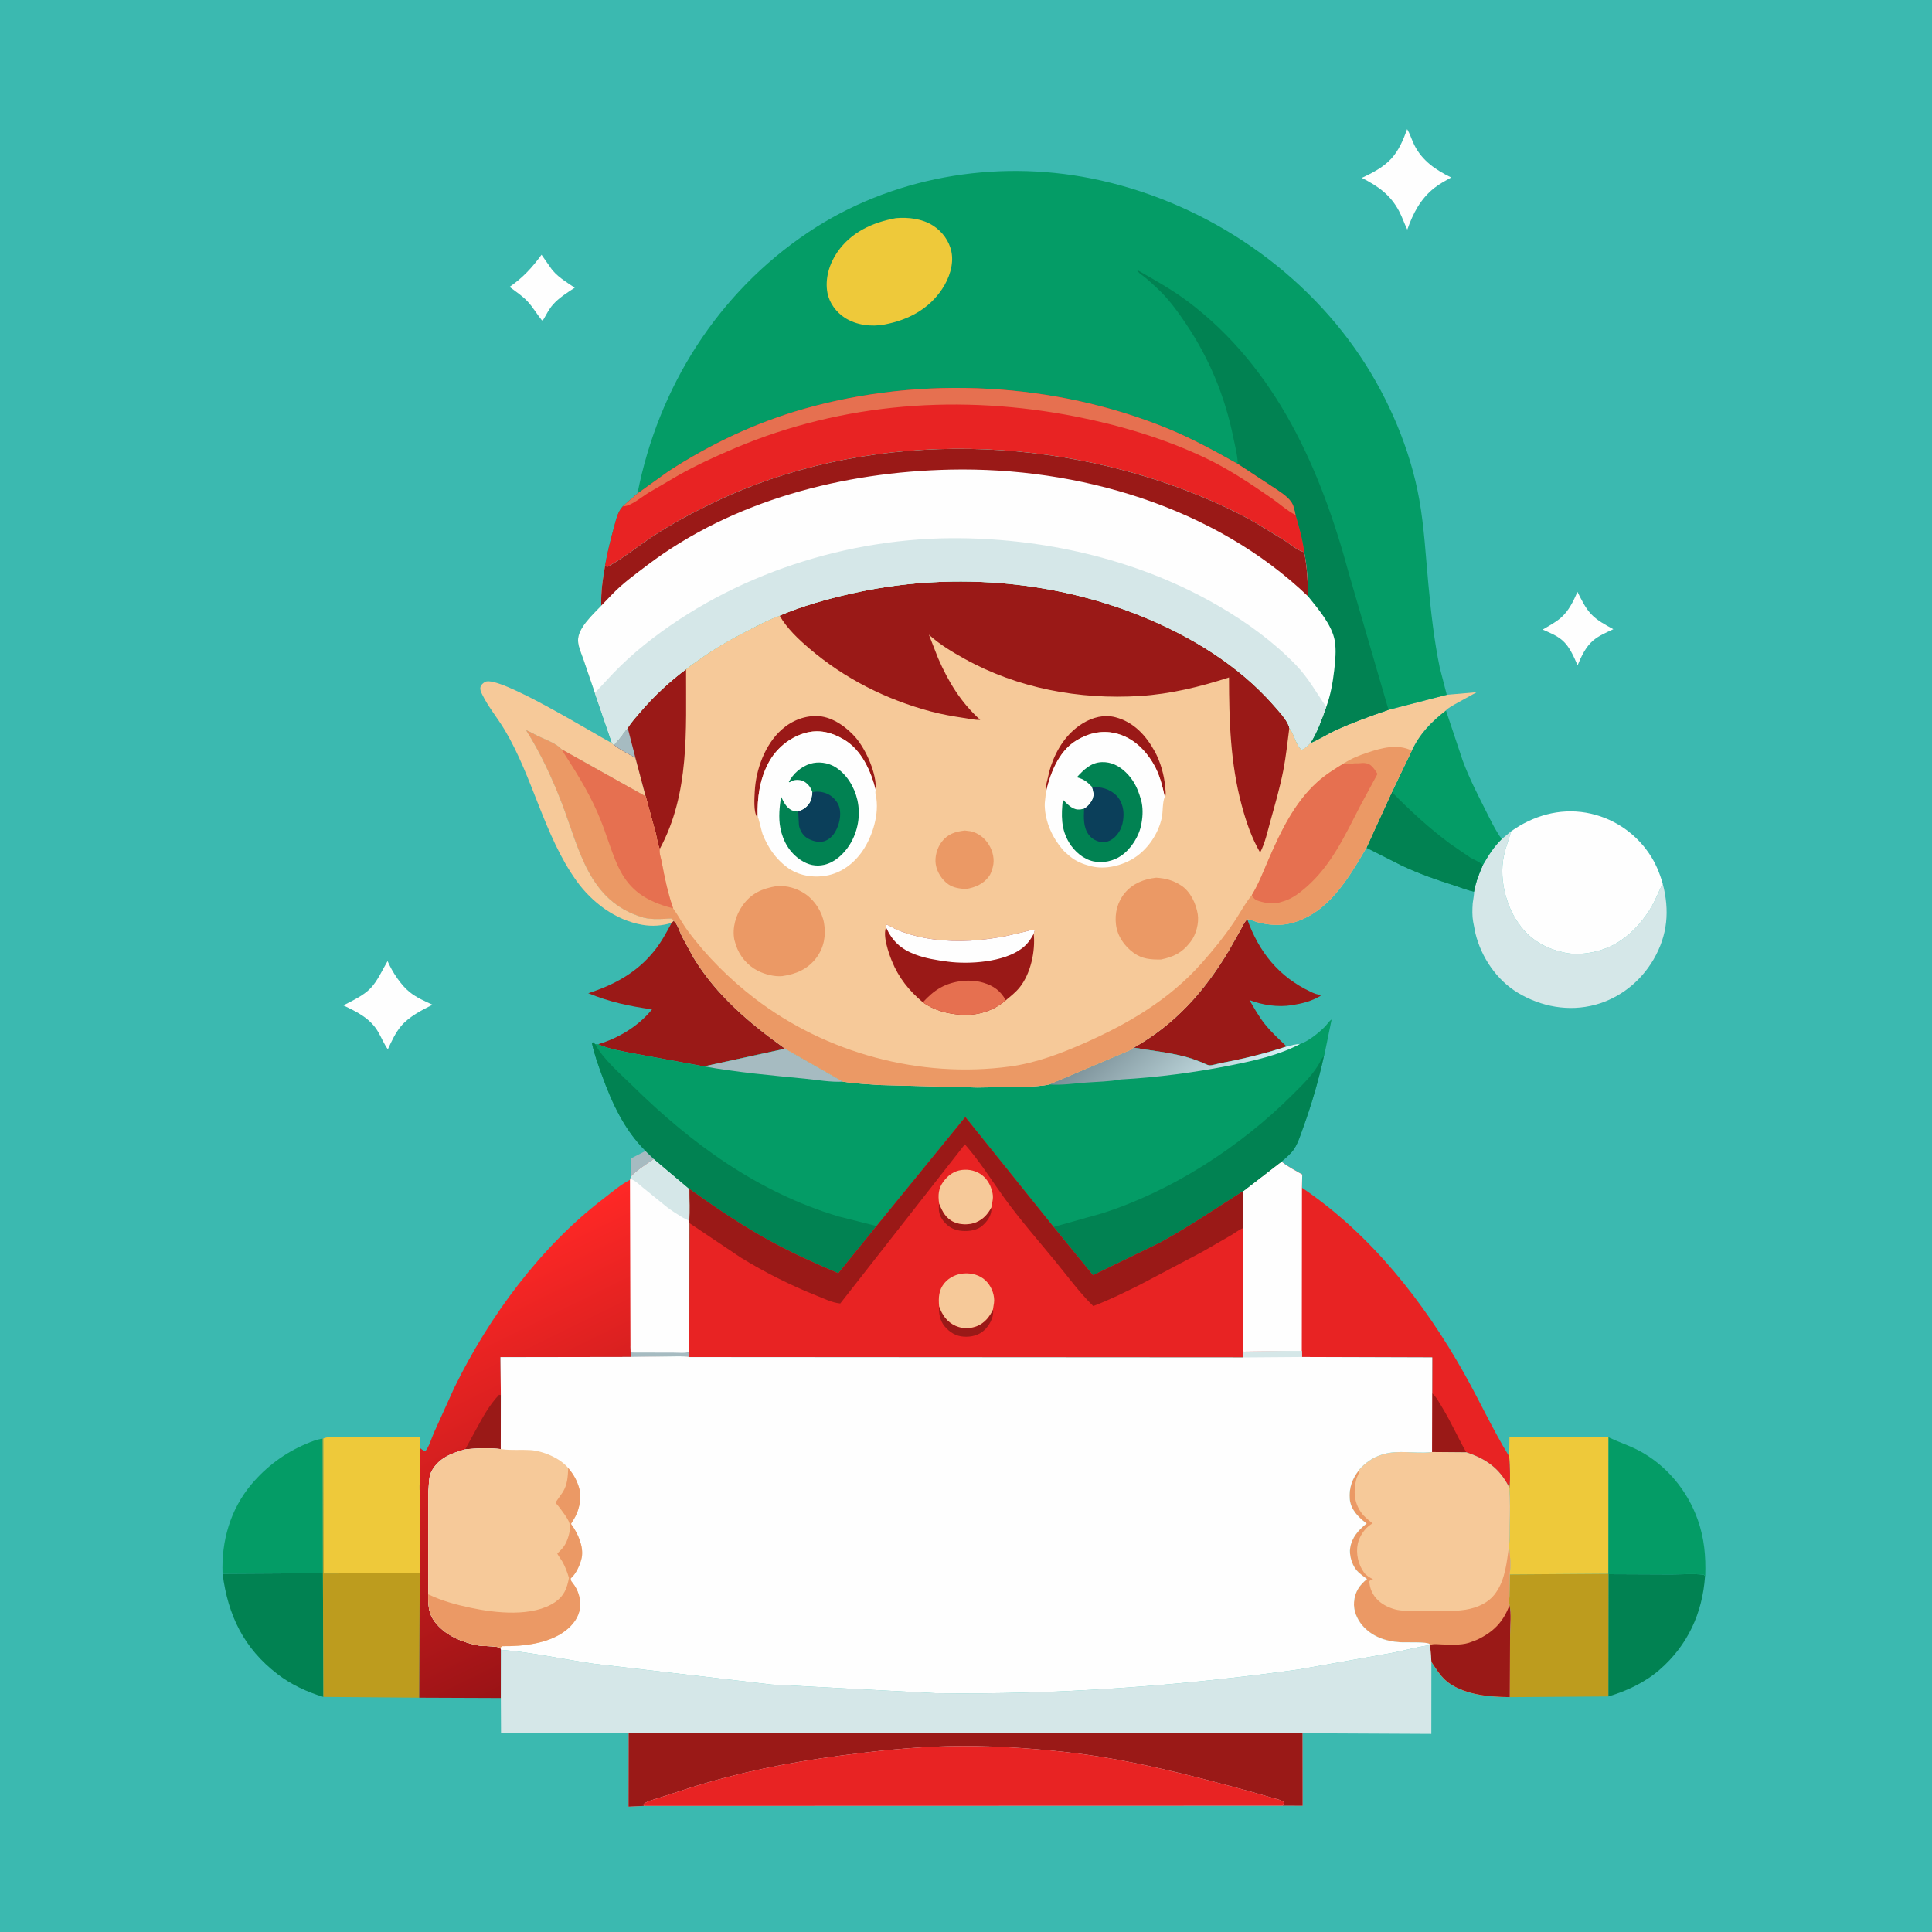 <svg version="1.1" xmlns="http://www.w3.org/2000/svg" style="display: block;" viewBox="0 0 2048 2048" width="1024" height="1024">
<defs>
	<linearGradient id="Gradient1" gradientUnits="userSpaceOnUse" x1="659.111" y1="1734.94" x2="468.675" y2="1348.15">
		<stop class="stop0" offset="0" stop-opacity="1" stop-color="rgb(154,19,22)"/>
		<stop class="stop1" offset="1" stop-opacity="1" stop-color="rgb(255,40,38)"/>
	</linearGradient>
	<linearGradient id="Gradient2" gradientUnits="userSpaceOnUse" x1="1196.97" y1="1074.13" x2="1291.53" y2="1181.44">
		<stop class="stop0" offset="0" stop-opacity="1" stop-color="rgb(121,142,150)"/>
		<stop class="stop1" offset="1" stop-opacity="1" stop-color="rgb(217,243,247)"/>
	</linearGradient>
</defs>
<path transform="translate(0,0)" fill="rgb(59,185,176)" d="M -0 -0 L 2048 0 L 2048 2048 L -0 2048 L -0 -0 z"/>
<path transform="translate(0,0)" fill="rgb(166,187,193)" d="M 668.969 1247.2 L 668.849 1227.99 L 684.338 1220.06 L 693.314 1228.75 C 684.688 1234.63 676.433 1239.77 668.969 1247.2 z"/>
<path transform="translate(0,0)" fill="rgb(254,254,254)" d="M 574.03 270.047 L 583.486 283.5 C 589.433 292.59 600.343 298.915 609.225 304.998 C 601.213 310.292 592.516 315.645 586.117 322.91 C 582.138 327.429 579.17 333.303 576.166 338.5 L 574.541 339.726 C 569.314 333.259 565.035 325.838 559.428 319.736 C 553.984 313.811 546.604 308.951 540.169 304.122 C 554.233 294.376 563.942 283.857 574.03 270.047 z"/>
<path transform="translate(0,0)" fill="rgb(254,254,254)" d="M 1672.18 627.423 C 1676.2 635.244 1680.23 643.974 1686.22 650.5 C 1692.82 657.69 1701.76 662.346 1710.2 666.967 C 1702.85 670.481 1695.22 673.549 1688.92 678.859 C 1680.83 685.679 1676.31 695.75 1672.28 705.286 C 1668.39 696.197 1663.74 685.317 1656.17 678.793 C 1650.05 673.519 1642.6 670.627 1635.31 667.383 C 1641.75 663.561 1648.97 659.755 1654.63 654.817 C 1663 647.52 1667.79 637.379 1672.18 627.423 z"/>
<path transform="translate(0,0)" fill="rgb(254,254,254)" d="M 410.836 1018.79 C 415.714 1030.04 424.788 1044.15 434.476 1051.84 C 441.73 1057.6 450.138 1061.21 458.477 1065.07 C 446.985 1070.82 433.629 1077.65 425.174 1087.64 C 419.112 1094.81 415.085 1103.85 411.119 1112.28 C 407.153 1106.85 404.431 1100.05 401.064 1094.18 C 392.632 1079.47 378.659 1072.77 363.981 1065.75 C 373.647 1060.67 385.247 1055.48 392.878 1047.5 C 400.182 1039.86 405.423 1027.97 410.836 1018.79 z"/>
<path transform="translate(0,0)" fill="rgb(254,254,254)" d="M 1491.62 136.906 C 1494.68 141.978 1496.53 148.275 1499.2 153.648 C 1507.49 170.348 1521.93 180.2 1538.31 188.124 C 1532.14 191.595 1525.82 194.964 1520.26 199.381 C 1505.63 211.02 1497.92 226.11 1491.79 243.379 C 1488.62 236.983 1486.42 230.126 1483.06 223.795 C 1473.82 206.376 1460.93 197.431 1443.62 188.579 C 1454.97 183.146 1466.16 177.572 1474.83 168.188 C 1482.76 159.603 1487.77 147.789 1491.62 136.906 z"/>
<path transform="translate(0,0)" fill="rgb(1,130,82)" d="M 1705.02 1668.71 L 1771.41 1669 C 1782.64 1668.99 1794.85 1667.98 1805.98 1669.24 L 1807.41 1670.79 C 1804.74 1709.94 1788.97 1744.24 1759.02 1770.17 C 1743.61 1783.51 1724.32 1792.56 1704.91 1798.32 L 1705.02 1668.71 z"/>
<path transform="translate(0,0)" fill="rgb(1,130,82)" d="M 235.946 1668.28 L 342.304 1667.66 L 342.822 1798.8 C 325.638 1793.71 308.288 1785.56 294.063 1774.58 C 258.172 1746.87 241.726 1712.38 235.946 1668.28 z"/>
<path transform="translate(0,0)" fill="rgb(246,201,153)" d="M 711.901 978.358 C 701.507 981.401 691.595 982.213 680.861 980.355 C 652.459 975.438 627.406 956.61 610.9 933.478 C 576.624 885.443 565.155 824.457 535.015 773.799 C 527.453 761.088 517.486 749.34 511.086 736.05 C 509.847 733.477 508.671 731.148 509.33 728.235 C 509.854 725.919 512.352 723.741 514.449 722.751 C 529.278 715.746 628.944 777.462 648.831 787.83 L 650.72 789.519 C 657.475 794.953 665.898 799.105 673.55 803.189 L 684.45 844.232 L 595.068 794.216 C 590.344 788.281 577.088 783.555 570.136 780.234 C 566.084 778.299 562.022 775.649 557.817 774.149 C 573.091 798.494 585.335 824.789 595.634 851.582 C 614.464 900.575 623.826 955.474 681.572 972.482 C 688.848 974.625 696.968 974.204 704.478 974.014 C 705.754 973.981 711.06 973.316 712 973.765 C 712.514 974.011 713.868 975.619 714.273 976.121 L 711.901 978.358 z"/>
<path transform="translate(0,0)" fill="rgb(4,156,102)" d="M 1704.93 1523.53 C 1715.12 1528.44 1725.92 1531.85 1736 1537.01 C 1765.86 1552.31 1788.66 1579.69 1799.75 1611.18 C 1806.65 1630.78 1808.32 1649.72 1807.63 1670.45 L 1807.41 1670.79 L 1805.98 1669.24 C 1794.85 1667.98 1782.64 1668.99 1771.41 1669 L 1705.02 1668.71 L 1704.86 1668.23 L 1704.93 1523.53 z"/>
<path transform="translate(0,0)" fill="rgb(4,156,102)" d="M 235.946 1668.28 C 234.524 1633.75 244.112 1600.05 266.605 1573.34 C 282.236 1554.78 301.981 1540.04 324.36 1530.61 C 329.898 1528.28 336.053 1525.66 342.061 1525.12 L 342.304 1667.66 L 235.946 1668.28 z"/>
<path transform="translate(0,0)" fill="rgb(154,25,23)" d="M 1322.12 974.443 C 1334.63 1009.36 1355.57 1035.42 1389.57 1051.44 C 1392.85 1052.98 1396.04 1054.39 1399.73 1054.5 L 1399.81 1055.68 C 1390.14 1061.4 1380.4 1063.78 1369.48 1065.52 C 1354.6 1067.9 1338.45 1065.48 1324.48 1060.12 C 1329.55 1068.79 1334.46 1077.62 1340.73 1085.5 C 1347.58 1094.11 1355.93 1101.7 1363.88 1109.29 C 1340.64 1117 1317.53 1122.52 1293.5 1127.05 C 1290.64 1127.59 1284.5 1129.64 1281.83 1129.27 C 1279.39 1128.94 1275.94 1126.92 1273.52 1125.97 C 1267.43 1123.59 1261.51 1121.48 1255.17 1119.85 C 1237.48 1115.3 1219.73 1113.69 1201.84 1110.52 C 1245.74 1085.77 1276.86 1050.76 1302.43 1007.94 L 1314.73 986.23 C 1316.9 982.253 1318.84 977.597 1322.12 974.443 z"/>
<path transform="translate(0,0)" fill="rgb(189,156,30)" d="M 342.061 1525.12 L 342.843 1524.81 L 343.124 1667.93 L 444.93 1667.86 L 444.438 1799.62 L 342.822 1798.8 L 342.304 1667.66 L 342.061 1525.12 z"/>
<path transform="translate(0,0)" fill="rgb(189,156,30)" d="M 1600.28 1668.98 L 1704.86 1668.23 L 1705.02 1668.71 L 1704.91 1798.32 L 1600.42 1799.05 L 1600.74 1732.24 C 1600.78 1722.68 1602.25 1710.79 1600.11 1701.53 C 1599.32 1699.43 1599.99 1694.43 1600.03 1692.07 L 1600.28 1668.98 z"/>
<path transform="translate(0,0)" fill="rgb(154,25,23)" d="M 714.273 976.121 C 718.448 980.124 720.412 987.474 722.937 992.676 L 735.07 1014.98 C 759.207 1054.85 794.787 1084.93 832.306 1111.66 L 746.346 1130.4 L 672.789 1116.91 C 660.313 1114.4 645.509 1112.24 633.992 1106.91 C 655.502 1100.64 677.042 1087.61 691.144 1069.96 C 666.838 1066.54 646.393 1062.18 623.557 1052.85 C 651.203 1043.95 675.279 1030.88 693.734 1007.78 C 701.064 998.611 706.384 988.661 711.901 978.358 L 714.273 976.121 z"/>
<path transform="translate(0,0)" fill="rgb(213,231,232)" d="M 1591.87 889.47 L 1601.92 881.181 C 1598.95 891.35 1594.77 901.711 1593.28 912.219 C 1591.3 926.133 1593.19 941.271 1597.68 954.5 L 1598.14 955.9 C 1601.23 965.099 1605.72 973.676 1611.65 981.354 L 1612.49 982.483 C 1617.51 989.054 1623.94 994.838 1631 999.112 L 1632.27 999.894 C 1640.29 1004.78 1648.6 1007.54 1657.66 1009.65 C 1675.68 1013.85 1699.47 1008.77 1715.07 998.936 L 1717.38 997.384 L 1718.64 996.571 C 1731.43 988.083 1743.48 973.935 1750.97 960.625 C 1755.36 952.844 1758.52 944.606 1762.56 936.688 C 1769.98 965.257 1767.8 991.352 1752.81 1017.08 C 1739.26 1040.32 1717.21 1058.03 1691.09 1065.07 C 1662.98 1072.66 1633.61 1067.24 1608.87 1052.31 C 1586.44 1038.77 1570.26 1014.75 1564.03 989.5 L 1561.61 977.162 C 1560.47 970.848 1560.69 963.876 1561.13 957.5 C 1561.26 955.61 1563.07 946.355 1562.5 945.203 C 1564.31 935.105 1567.71 926.434 1571.84 917.063 C 1578.19 906.263 1582.84 898.475 1591.87 889.47 z"/>
<path transform="translate(0,0)" fill="rgb(4,156,102)" d="M 1532.75 753.043 L 1550.5 806.178 C 1557.15 824.205 1565.88 841.285 1574.52 858.409 C 1579.81 868.881 1584.99 879.934 1591.87 889.47 C 1582.84 898.475 1578.19 906.263 1571.84 917.063 C 1567.71 926.434 1564.31 935.105 1562.5 945.203 C 1555.38 943.695 1548.36 940.754 1541.42 938.555 C 1522.59 932.584 1504.06 926.116 1486.17 917.663 L 1448.48 898.646 L 1475.46 839.613 L 1496.53 795.677 C 1504.99 777.591 1517.18 765.147 1532.75 753.043 z"/>
<path transform="translate(0,0)" fill="rgb(1,130,82)" d="M 1475.46 839.613 C 1494.69 859.282 1515.19 878.111 1537.31 894.501 L 1558.4 908.969 C 1562.73 911.646 1568.43 913.354 1571.84 917.063 C 1567.71 926.434 1564.31 935.105 1562.5 945.203 C 1555.38 943.695 1548.36 940.754 1541.42 938.555 C 1522.59 932.584 1504.06 926.116 1486.17 917.663 L 1448.48 898.646 L 1475.46 839.613 z"/>
<path transform="translate(0,0)" fill="rgb(238,201,58)" d="M 342.843 1524.81 C 350.283 1521.66 364.867 1523.61 373.261 1523.58 L 445.575 1523.55 L 445.355 1535.06 L 444.991 1567.15 C 444.998 1572.09 444.393 1578.01 445.103 1582.81 L 444.93 1667.86 L 343.124 1667.93 L 342.843 1524.81 z"/>
<path transform="translate(0,0)" fill="rgb(238,201,58)" d="M 1599.82 1543.94 L 1600.09 1523.36 L 1704.93 1523.53 L 1704.86 1668.23 L 1600.28 1668.98 C 1601.72 1659.76 1600.87 1648.64 1599.59 1639.45 C 1600.61 1631.97 1600.26 1623.95 1600.41 1616.4 C 1600.67 1603.29 1600.94 1590.27 1599.99 1577.18 C 1601.24 1566.65 1600.53 1554.52 1599.82 1543.94 z"/>
<path transform="translate(0,0)" fill="rgb(254,254,254)" d="M 1601.92 881.181 C 1625.14 864.735 1652.94 856.542 1681.45 861.528 C 1708.5 866.258 1732.38 881.77 1747.87 904.374 C 1754.98 914.75 1758.99 924.679 1762.56 936.688 C 1758.52 944.606 1755.36 952.844 1750.97 960.625 C 1743.48 973.935 1731.43 988.083 1718.64 996.571 L 1717.38 997.384 L 1715.07 998.936 C 1699.47 1008.77 1675.68 1013.85 1657.66 1009.65 C 1648.6 1007.54 1640.29 1004.78 1632.27 999.894 L 1631 999.112 C 1623.94 994.838 1617.51 989.054 1612.49 982.483 L 1611.65 981.354 C 1605.72 973.676 1601.23 965.099 1598.14 955.9 L 1597.68 954.5 C 1593.19 941.271 1591.3 926.133 1593.28 912.219 C 1594.77 901.711 1598.95 891.35 1601.92 881.181 z"/>
<path transform="translate(0,0)" fill="rgb(232,35,35)" d="M 1358.44 1231.31 L 1359.45 1232.13 C 1365.96 1237.23 1373.33 1240.84 1380.43 1245.03 L 1380.13 1259.06 C 1452.92 1308.15 1509.52 1380.06 1552.23 1456.14 C 1568.53 1485.17 1582.45 1515.51 1599.82 1543.94 C 1600.53 1554.52 1601.24 1566.65 1599.99 1577.18 L 1599.4 1575.99 C 1589.41 1556.34 1574.81 1546.27 1554.27 1539.51 L 1518.02 1539.22 L 1518.16 1476.9 L 1518.23 1438.9 L 1380.05 1438.46 L 1379.96 1431.99 L 1318.14 1432.78 C 1316.55 1419.57 1317.94 1404.71 1317.95 1391.24 L 1318.02 1301.65 L 1318.03 1262.52 L 1358.44 1231.31 z"/>
<path transform="translate(0,0)" fill="rgb(154,25,23)" d="M 1518.16 1476.9 C 1522.8 1481.06 1525.43 1486.48 1528.65 1491.75 C 1538.05 1507.14 1545.38 1523.82 1554.27 1539.51 L 1518.02 1539.22 L 1518.16 1476.9 z"/>
<path transform="translate(0,0)" fill="rgb(254,254,254)" d="M 1358.44 1231.31 L 1359.45 1232.13 C 1365.96 1237.23 1373.33 1240.84 1380.43 1245.03 L 1380.13 1259.06 L 1379.96 1431.99 L 1318.14 1432.78 C 1316.55 1419.57 1317.94 1404.71 1317.95 1391.24 L 1318.02 1301.65 L 1318.03 1262.52 L 1358.44 1231.31 z"/>
<path transform="translate(0,0)" fill="rgb(246,201,153)" d="M 1518.02 1539.22 L 1554.27 1539.51 C 1574.81 1546.27 1589.41 1556.34 1599.4 1575.99 L 1599.99 1577.18 C 1600.94 1590.27 1600.67 1603.29 1600.41 1616.4 C 1600.26 1623.95 1600.61 1631.97 1599.59 1639.45 C 1600.87 1648.64 1601.72 1659.76 1600.28 1668.98 L 1600.03 1692.07 C 1599.99 1694.43 1599.32 1699.43 1600.11 1701.53 C 1602.25 1710.79 1600.78 1722.68 1600.74 1732.24 L 1600.42 1799.05 C 1588.32 1798.78 1575.87 1798.26 1564.01 1795.66 C 1553.22 1793.29 1540.19 1788.53 1532 1780.81 C 1526.07 1775.21 1521.72 1768.28 1517.33 1761.48 L 1516 1743.87 L 1515.46 1742.83 C 1513.04 1740.12 1489.55 1741.19 1484.38 1740.87 C 1468.97 1739.92 1454.36 1734.93 1444.09 1722.9 C 1438.39 1716.23 1434.57 1707.01 1435.35 1698.12 C 1436.28 1687.52 1440.98 1680.43 1449.1 1673.84 C 1445.12 1670.83 1440.41 1667.66 1437.36 1663.69 C 1432.93 1657.94 1430.13 1648.24 1431.22 1641 C 1432.92 1629.72 1440.21 1621.74 1448.71 1614.96 L 1447.55 1614.09 C 1439.57 1608 1431.85 1599.89 1430.86 1589.33 C 1429.75 1577.49 1433.47 1567.34 1440.82 1558.13 L 1440.85 1557.89 C 1447.35 1550.58 1455.22 1545.02 1464.65 1542.06 L 1465.98 1541.67 C 1482.09 1536.71 1499.76 1541.11 1516.14 1539.43 L 1518.02 1539.22 z"/>
<path transform="translate(0,0)" fill="rgb(235,153,101)" d="M 1440.82 1558.13 L 1440.64 1559.76 C 1440.25 1562.88 1438.44 1565.3 1437.69 1568.29 C 1434.6 1580.61 1435.36 1592.67 1442.87 1603.25 C 1446.17 1607.89 1450.63 1611.37 1455.07 1614.84 L 1453.37 1615.83 C 1446.79 1619.86 1440.94 1628.8 1439.33 1636.34 C 1437.09 1646.81 1439.82 1658.63 1446.1 1667.2 C 1448.37 1670.3 1451.85 1672.12 1455.16 1673.91 L 1455.15 1674.65 L 1452.84 1674.92 L 1451.49 1676.21 L 1451.64 1677.92 C 1452.58 1686.49 1456.81 1693.61 1463.66 1698.81 C 1468.62 1702.57 1475.39 1705.44 1481.5 1706.61 C 1489.91 1708.23 1500.37 1707.35 1508.98 1707.38 C 1523.25 1707.41 1539.62 1708.64 1553.6 1706.35 C 1566.01 1704.31 1578.23 1699.07 1585.6 1688.4 L 1586.33 1687.32 C 1595.75 1673.49 1597.19 1655.64 1599.59 1639.45 C 1600.87 1648.64 1601.72 1659.76 1600.28 1668.98 L 1600.03 1692.07 C 1599.99 1694.43 1599.32 1699.43 1600.11 1701.53 C 1602.25 1710.79 1600.78 1722.68 1600.74 1732.24 L 1600.42 1799.05 C 1588.32 1798.78 1575.87 1798.26 1564.01 1795.66 C 1553.22 1793.29 1540.19 1788.53 1532 1780.81 C 1526.07 1775.21 1521.72 1768.28 1517.33 1761.48 L 1516 1743.87 L 1515.46 1742.83 C 1513.04 1740.12 1489.55 1741.19 1484.38 1740.87 C 1468.97 1739.92 1454.36 1734.93 1444.09 1722.9 C 1438.39 1716.23 1434.57 1707.01 1435.35 1698.12 C 1436.28 1687.52 1440.98 1680.43 1449.1 1673.84 C 1445.12 1670.83 1440.41 1667.66 1437.36 1663.69 C 1432.93 1657.94 1430.13 1648.24 1431.22 1641 C 1432.92 1629.72 1440.21 1621.74 1448.71 1614.96 L 1447.55 1614.09 C 1439.57 1608 1431.85 1599.89 1430.86 1589.33 C 1429.75 1577.49 1433.47 1567.34 1440.82 1558.13 z"/>
<path transform="translate(0,0)" fill="rgb(154,25,23)" d="M 1600.11 1701.53 C 1602.25 1710.79 1600.78 1722.68 1600.74 1732.24 L 1600.42 1799.05 C 1588.32 1798.78 1575.87 1798.26 1564.01 1795.66 C 1553.22 1793.29 1540.19 1788.53 1532 1780.81 C 1526.07 1775.21 1521.72 1768.28 1517.33 1761.48 L 1516 1743.87 C 1518.94 1742.18 1524.95 1743.09 1528.39 1743.16 C 1537.43 1743.33 1547.83 1744.18 1556.55 1741.59 L 1558 1741.13 L 1565.87 1738.14 C 1582.93 1730.06 1593.66 1719.33 1600.11 1701.53 z"/>
<path transform="translate(0,0)" fill="url(#Gradient1)" d="M 693.314 1228.75 L 730.978 1260.51 C 730.9 1271.36 732.019 1283.85 730.62 1294.51 L 730.987 1296.64 L 730.696 1432.9 L 730.57 1438.57 C 724.361 1437.27 716.592 1437.87 710.187 1437.85 L 668.597 1438.42 L 530.544 1438.64 L 530.896 1478.9 L 530.821 1536.06 C 519.174 1534.74 504.73 1535.04 493.103 1536.43 C 479.1 1540.28 465.788 1545.28 458.092 1558.5 C 453.997 1565.53 454.967 1573.04 454.031 1580.76 L 453.953 1690.04 C 453.749 1704.36 454.602 1713.33 465.207 1724.09 C 475.905 1734.95 489.305 1740.13 503.848 1743.62 C 512.43 1745.68 522.1 1744.21 530.292 1746.54 L 531.011 1748.86 L 530.923 1799.96 L 444.438 1799.62 L 444.93 1667.86 L 445.103 1582.81 C 444.393 1578.01 444.998 1572.09 444.991 1567.15 L 445.355 1535.06 C 447.066 1536.46 448.671 1537.54 450.616 1538.58 C 454.788 1534.01 457.303 1524.81 459.871 1518.99 L 481.606 1470.94 C 518.578 1395.45 572.76 1321.85 639.791 1270.56 C 648.619 1263.8 657.925 1255.7 667.8 1250.66 L 668.094 1249.66 L 668.969 1247.2 C 676.433 1239.77 684.688 1234.63 693.314 1228.75 z"/>
<path transform="translate(0,0)" fill="rgb(154,25,23)" d="M 493.103 1536.43 L 504.943 1514.77 C 512.014 1501.85 518.796 1489.24 529.049 1478.5 L 530.896 1478.9 L 530.821 1536.06 C 519.174 1534.74 504.73 1535.04 493.103 1536.43 z"/>
<path transform="translate(0,0)" fill="rgb(254,254,254)" d="M 693.314 1228.75 L 730.978 1260.51 C 730.9 1271.36 732.019 1283.85 730.62 1294.51 L 730.987 1296.64 L 730.696 1432.9 L 730.57 1438.57 C 724.361 1437.27 716.592 1437.87 710.187 1437.85 L 668.597 1438.42 L 668.292 1426.46 L 667.8 1250.66 L 668.094 1249.66 L 668.969 1247.2 C 676.433 1239.77 684.688 1234.63 693.314 1228.75 z"/>
<path transform="translate(0,0)" fill="rgb(166,187,193)" d="M 668.292 1426.46 L 669.5 1433.73 L 714.114 1433.84 C 718.541 1433.8 726.877 1434.75 730.696 1432.9 L 730.57 1438.57 C 724.361 1437.27 716.592 1437.87 710.187 1437.85 L 668.597 1438.42 L 668.292 1426.46 z"/>
<path transform="translate(0,0)" fill="rgb(213,231,232)" d="M 693.314 1228.75 L 730.978 1260.51 C 730.9 1271.36 732.019 1283.85 730.62 1294.51 C 728.691 1292.77 725.636 1291.8 723.34 1290.44 C 717.77 1287.13 712.172 1283.47 706.984 1279.58 L 681.341 1258.76 C 677.356 1255.5 673.076 1251.11 668.094 1249.66 L 668.969 1247.2 C 676.433 1239.77 684.688 1234.63 693.314 1228.75 z"/>
<path transform="translate(0,0)" fill="rgb(213,231,232)" d="M 531.011 1748.86 C 563.978 1751.51 596.292 1758.84 628.958 1763.58 L 817.79 1785.68 L 991.5 1794.86 C 1119.55 1796.74 1249.51 1787.34 1376.34 1769.75 L 1474.75 1752.33 C 1488.47 1749.62 1502.18 1745.86 1516 1743.87 L 1517.33 1761.48 L 1517.26 1837.99 L 1380.76 1837.31 L 1380.89 1914.19 L 1359.39 1914.14 L 682.781 1914.33 L 666.217 1915.14 L 666.35 1837.26 L 531.113 1837.19 L 530.923 1799.96 L 531.011 1748.86 z"/>
<path transform="translate(0,0)" fill="rgb(154,25,23)" d="M 666.35 1837.26 L 1380.76 1837.31 L 1380.89 1914.19 L 1359.39 1914.14 L 1361.47 1912.53 L 1360.96 1910.5 C 1358.24 1907.96 1353.74 1907.18 1350.25 1906.18 L 1325.5 1899.12 C 1260.23 1881.28 1195.5 1864.4 1128 1857.05 C 1087.4 1852.63 1045.66 1850.12 1004.84 1851.06 C 966.953 1851.94 929.047 1856.01 891.5 1860.94 C 836.333 1868.2 783.569 1878.64 730.495 1895.47 L 698 1905.99 C 692.672 1907.76 686.515 1908.97 682.068 1912.5 L 682.781 1914.33 L 666.217 1915.14 L 666.35 1837.26 z"/>
<path transform="translate(0,0)" fill="rgb(232,35,35)" d="M 682.781 1914.33 L 682.068 1912.5 C 686.515 1908.97 692.672 1907.76 698 1905.99 L 730.495 1895.47 C 783.569 1878.64 836.333 1868.2 891.5 1860.94 C 929.047 1856.01 966.953 1851.94 1004.84 1851.06 C 1045.66 1850.12 1087.4 1852.63 1128 1857.05 C 1195.5 1864.4 1260.23 1881.28 1325.5 1899.12 L 1350.25 1906.18 C 1353.74 1907.18 1358.24 1907.96 1360.96 1910.5 L 1361.47 1912.53 L 1359.39 1914.14 L 682.781 1914.33 z"/>
<path transform="translate(0,0)" fill="rgb(4,156,102)" d="M 1378.21 1106.62 L 1379.41 1106.2 C 1387.69 1103.11 1398.29 1094.54 1404.5 1088.27 C 1406.69 1086.06 1408.99 1082.27 1411.56 1080.73 L 1403.62 1119.58 L 1403.36 1119.64 C 1397.72 1145.21 1390.4 1170.57 1381.43 1195.18 C 1378.71 1202.65 1376.16 1211.34 1371.8 1217.95 C 1368.52 1222.92 1363 1227.5 1358.44 1231.31 L 1318.03 1262.52 L 1318.02 1301.65 L 1317.95 1391.24 C 1317.94 1404.71 1316.55 1419.57 1318.14 1432.78 L 1317.81 1438.93 L 730.57 1438.57 L 730.696 1432.9 L 730.987 1296.64 L 730.62 1294.51 C 732.019 1283.85 730.9 1271.36 730.978 1260.51 L 693.314 1228.75 L 684.338 1220.06 C 661.772 1197.66 648.782 1169.3 638.08 1139.79 C 634.03 1128.62 629.84 1117.29 627.5 1105.62 L 628.5 1104.87 L 630.904 1106.84 L 633.992 1106.91 C 645.509 1112.24 660.313 1114.4 672.789 1116.91 L 746.346 1130.4 L 832.306 1111.66 L 893.587 1146.57 C 906.48 1148.64 919.555 1149.23 932.571 1150.15 L 1035.63 1152.81 L 1087.17 1152.04 C 1095.44 1151.58 1104.15 1151.35 1112.24 1149.56 L 1197.83 1113.29 L 1201.84 1110.52 C 1219.73 1113.69 1237.48 1115.3 1255.17 1119.85 C 1261.51 1121.48 1267.43 1123.59 1273.52 1125.97 C 1275.94 1126.92 1279.39 1128.94 1281.83 1129.27 C 1284.5 1129.64 1290.64 1127.59 1293.5 1127.05 C 1317.53 1122.52 1340.64 1117 1363.88 1109.29 C 1368.62 1108.1 1373.3 1106.64 1378.21 1106.62 z"/>
<path transform="translate(0,0)" fill="rgb(166,187,193)" d="M 832.306 1111.66 L 893.587 1146.57 C 880.587 1147.36 865.99 1144.67 852.995 1143.4 C 817.647 1139.96 781.276 1136.72 746.346 1130.4 L 832.306 1111.66 z"/>
<path transform="translate(0,0)" fill="url(#Gradient2)" d="M 1363.88 1109.29 C 1368.62 1108.1 1373.3 1106.64 1378.21 1106.62 C 1356.19 1118.39 1329.87 1124.25 1305.5 1129.13 C 1267.06 1136.82 1227.19 1142.08 1188.01 1144.26 C 1176.05 1146.53 1163.13 1146.65 1150.97 1147.57 C 1138.26 1148.52 1124.96 1150.53 1112.24 1149.56 L 1197.83 1113.29 L 1201.84 1110.52 C 1219.73 1113.69 1237.48 1115.3 1255.17 1119.85 C 1261.51 1121.48 1267.43 1123.59 1273.52 1125.97 C 1275.94 1126.92 1279.39 1128.94 1281.83 1129.27 C 1284.5 1129.64 1290.64 1127.59 1293.5 1127.05 C 1317.53 1122.52 1340.64 1117 1363.88 1109.29 z"/>
<path transform="translate(0,0)" fill="rgb(1,130,82)" d="M 1116.83 1300.6 L 1168.33 1286.18 C 1242.52 1262.43 1314.66 1215.65 1369.64 1160.9 C 1380.2 1150.38 1392.85 1138.45 1399.67 1124.99 C 1400.47 1123.42 1401.15 1122.06 1402.34 1120.73 L 1403.36 1119.64 C 1397.72 1145.21 1390.4 1170.57 1381.43 1195.18 C 1378.71 1202.65 1376.16 1211.34 1371.8 1217.95 C 1368.52 1222.92 1363 1227.5 1358.44 1231.31 L 1318.03 1262.52 C 1288.33 1281.3 1259.74 1301 1228.76 1317.73 L 1158.59 1351.82 L 1116.83 1300.6 z"/>
<path transform="translate(0,0)" fill="rgb(1,130,82)" d="M 684.338 1220.06 C 661.772 1197.66 648.782 1169.3 638.08 1139.79 C 634.03 1128.62 629.84 1117.29 627.5 1105.62 L 628.5 1104.87 L 630.904 1106.84 C 639.82 1123.27 656.669 1137.36 669.967 1150.46 C 732.819 1212.37 803.407 1263.9 888.905 1289.48 L 929.164 1299.65 L 888.643 1349.74 C 864.36 1339.46 840.15 1328.56 817 1315.88 C 786.943 1299.43 758.824 1280.43 730.978 1260.51 L 693.314 1228.75 L 684.338 1220.06 z"/>
<path transform="translate(0,0)" fill="rgb(232,35,35)" d="M 929.164 1299.65 L 1023.27 1184.1 L 1116.83 1300.6 L 1158.59 1351.82 L 1228.76 1317.73 C 1259.74 1301 1288.33 1281.3 1318.03 1262.52 L 1318.02 1301.65 L 1317.95 1391.24 C 1317.94 1404.71 1316.55 1419.57 1318.14 1432.78 L 1317.81 1438.93 L 730.57 1438.57 L 730.696 1432.9 L 730.987 1296.64 L 730.62 1294.51 C 732.019 1283.85 730.9 1271.36 730.978 1260.51 C 758.824 1280.43 786.943 1299.43 817 1315.88 C 840.15 1328.56 864.36 1339.46 888.643 1349.74 L 929.164 1299.65 z"/>
<path transform="translate(0,0)" fill="rgb(154,25,23)" d="M 1050.84 1280.03 L 1050.91 1283 C 1050.25 1289.66 1046.15 1295.08 1041.31 1299.33 C 1035.77 1304.18 1027.35 1305.36 1020.26 1304.87 C 1011.93 1304.29 1005.56 1301.07 1000.27 1294.59 C 995.464 1288.72 994.576 1283.03 995.476 1275.72 C 998.88 1284.16 1002.68 1291.66 1011.5 1295.54 C 1018.3 1298.53 1027.86 1298.59 1034.74 1295.65 C 1042.26 1292.44 1047.03 1287.12 1050.84 1280.03 z"/>
<path transform="translate(0,0)" fill="rgb(154,25,23)" d="M 1052.61 1388.01 C 1052.78 1389.34 1052.85 1389.49 1052.82 1391 C 1052.69 1397.88 1048.4 1405.35 1043.5 1409.95 C 1037.48 1415.61 1029.62 1417.4 1021.6 1416.93 C 1013.24 1416.44 1006.5 1412.2 1001.22 1405.83 C 996.35 1399.96 994.97 1392.04 995.483 1384.66 C 998.891 1394.09 1003.78 1401.42 1013.29 1405.59 C 1020.36 1408.68 1028.66 1408.55 1035.78 1405.66 C 1043.71 1402.44 1049.22 1395.64 1052.61 1388.01 z"/>
<path transform="translate(0,0)" fill="rgb(246,201,153)" d="M 995.476 1275.72 C 994.306 1266.93 994.551 1259.94 1000.11 1252.44 C 1004.91 1245.96 1011.16 1241.36 1019.29 1240.24 C 1027.09 1239.17 1035.42 1241.09 1041.52 1246.13 C 1046.27 1250.07 1049.4 1255.12 1051.15 1261 L 1051.57 1262.41 C 1053.55 1269.24 1052.07 1273.4 1050.84 1280.03 C 1047.03 1287.12 1042.26 1292.44 1034.74 1295.65 C 1027.86 1298.59 1018.3 1298.53 1011.5 1295.54 C 1002.68 1291.66 998.88 1284.16 995.476 1275.72 z"/>
<path transform="translate(0,0)" fill="rgb(246,201,153)" d="M 995.483 1384.66 C 994.73 1375.64 995.003 1367.47 1001.15 1360.1 C 1006.24 1353.99 1014.25 1350.3 1022.13 1349.87 C 1030.27 1349.42 1038.52 1351.56 1044.57 1357.23 C 1050.28 1362.57 1053.83 1370.69 1053.87 1378.5 C 1053.88 1380.37 1053.52 1382.17 1053.22 1384 L 1052.61 1388.01 C 1049.22 1395.64 1043.71 1402.44 1035.78 1405.66 C 1028.66 1408.55 1020.36 1408.68 1013.29 1405.59 C 1003.78 1401.42 998.891 1394.09 995.483 1384.66 z"/>
<path transform="translate(0,0)" fill="rgb(154,25,23)" d="M 929.164 1299.65 L 1023.27 1184.1 L 1116.83 1300.6 L 1158.59 1351.82 L 1228.76 1317.73 C 1259.74 1301 1288.33 1281.3 1318.03 1262.52 L 1318.02 1301.65 C 1313.37 1303.56 1309.55 1306.73 1305.23 1309.27 L 1274.15 1327.18 L 1208.34 1361.91 C 1192.11 1369.97 1175.87 1378.08 1158.9 1384.47 C 1143.77 1369.67 1131.44 1352.49 1118.02 1336.19 C 1100.06 1314.37 1081.4 1293.02 1064.8 1270.14 C 1050.77 1250.81 1038.68 1231.07 1022.8 1213.04 L 890.736 1381.72 C 882.521 1381.1 873.376 1376.54 865.736 1373.5 C 837.748 1362.35 810.642 1348.72 785 1332.91 L 730.987 1296.64 L 730.62 1294.51 C 732.019 1283.85 730.9 1271.36 730.978 1260.51 C 758.824 1280.43 786.943 1299.43 817 1315.88 C 840.15 1328.56 864.36 1339.46 888.643 1349.74 L 929.164 1299.65 z"/>
<path transform="translate(0,0)" fill="rgb(246,201,153)" d="M 826.403 652.566 C 850.61 642.286 876.84 634.955 902.459 629.172 C 1003.86 606.279 1113.08 614.075 1209.65 653.006 C 1261.69 673.984 1312.85 705.107 1350.13 747.641 C 1355.32 753.56 1363.51 762.203 1366.26 769.603 L 1366.75 771.664 L 1367.31 772.32 C 1372.01 778.038 1374.27 791.11 1380 794.681 C 1383.76 792.776 1386.04 790.67 1388.92 787.622 L 1389 787.634 C 1398 784.018 1406.59 778.26 1415.49 774.185 C 1433.82 765.8 1452.84 758.937 1471.89 752.422 L 1533.64 736.526 L 1565.41 733.758 L 1542 746.673 C 1539.44 748.232 1534.64 750.746 1532.75 753.043 C 1517.18 765.147 1504.99 777.591 1496.53 795.677 L 1475.46 839.613 L 1448.48 898.646 C 1429.29 931.296 1407.83 968.48 1368.62 978.616 C 1357.09 981.595 1344.1 980.657 1332.73 977.474 C 1329.4 976.542 1325.52 974.612 1322.12 974.443 C 1318.84 977.597 1316.9 982.253 1314.73 986.23 L 1302.43 1007.94 C 1276.86 1050.76 1245.74 1085.77 1201.84 1110.52 L 1197.83 1113.29 L 1112.24 1149.56 C 1104.15 1151.35 1095.44 1151.58 1087.17 1152.04 L 1035.63 1152.81 L 932.571 1150.15 C 919.555 1149.23 906.48 1148.64 893.587 1146.57 L 832.306 1111.66 C 794.787 1084.93 759.207 1054.85 735.07 1014.98 L 722.937 992.676 C 720.412 987.474 718.448 980.124 714.273 976.121 C 713.868 975.619 712.514 974.011 712 973.765 C 711.06 973.316 705.754 973.981 704.478 974.014 C 696.968 974.204 688.848 974.625 681.572 972.482 C 623.826 955.474 614.464 900.575 595.634 851.582 C 585.335 824.789 573.091 798.494 557.817 774.149 C 562.022 775.649 566.084 778.299 570.136 780.234 C 577.088 783.555 590.344 788.281 595.068 794.216 L 684.45 844.232 L 673.55 803.189 C 665.898 799.105 657.475 794.953 650.72 789.519 C 656.347 783.957 660.414 777.648 665.38 771.549 C 669.471 765.152 674.852 759.263 679.806 753.522 C 693.94 737.145 709.939 722.316 727.25 709.354 C 731.358 705.628 736.501 702.407 741.018 699.146 C 757.242 687.434 774.246 677.743 792.035 668.626 C 803.076 662.968 814.681 656.653 826.403 652.566 z"/>
<path transform="translate(0,0)" fill="rgb(154,25,23)" d="M 1108.51 841.128 C 1108.45 837.608 1108.24 834.421 1109.18 831 C 1110.88 824.769 1111.88 818.428 1113.94 812.269 C 1120.05 793.984 1130.89 777.14 1147.58 766.877 C 1158.07 760.427 1170.3 757.135 1182.46 760.324 C 1201.63 765.348 1214.59 779.413 1223.91 796.231 C 1230.14 807.485 1234.18 821.838 1235.17 834.634 C 1235.36 837.074 1235.93 840.534 1235.52 842.927 C 1235.35 843.909 1235.19 844.078 1234.76 844.836 C 1232.08 832.698 1229.08 820.602 1222.73 809.782 C 1213.54 794.15 1200.32 781.526 1182.31 777.272 C 1167.36 773.742 1152.77 777.458 1140 785.567 C 1121.78 797.14 1112.73 821.045 1108.51 841.128 z"/>
<path transform="translate(0,0)" fill="rgb(154,25,23)" d="M 803.135 865.705 L 802.651 866.215 C 798.588 860.939 799.739 845.705 800.074 838.972 C 801.233 815.633 811.019 788.97 828.809 773.23 C 839.629 763.656 853.837 758.031 868.417 759.198 C 883.119 760.374 897.943 771.16 907.322 782.185 C 918.096 794.849 929.67 820.645 928.209 837.343 C 923.125 817.136 913.226 794.877 894.42 783.84 C 881.389 776.192 867.897 772.792 853 777.155 C 836.748 781.915 822.809 793.521 814.811 808.372 C 805.288 826.054 802.555 845.903 803.135 865.705 z"/>
<path transform="translate(0,0)" fill="rgb(235,153,101)" d="M 1022.74 880.411 L 1028.61 881.142 C 1036.8 882.717 1043.88 888.365 1048.18 895.347 C 1052.52 902.383 1054.6 911.172 1052.38 919.323 L 1052.03 920.5 C 1051.16 923.469 1050.29 926.334 1048.44 928.862 C 1042.27 937.27 1033.9 940.696 1023.94 942.424 C 1017.68 942.045 1010.95 941.206 1005.61 937.647 C 998.706 933.05 993.307 924.594 991.962 916.429 C 990.64 908.402 993.277 898.963 998.159 892.5 C 1004.58 883.994 1012.71 881.522 1022.74 880.411 z"/>
<path transform="translate(0,0)" fill="rgb(235,153,101)" d="M 1225.63 930.375 C 1235.62 931.048 1243.72 933.157 1252.21 938.746 C 1261.95 945.152 1267.83 957.82 1269.65 969 C 1271.18 978.439 1267.95 990.777 1262.06 998.327 L 1261.31 999.269 C 1252.76 1010.18 1243.9 1014.32 1230.69 1017.12 C 1219.75 1017.22 1210.82 1016.67 1201.56 1009.95 C 1191.8 1002.87 1184.42 992.147 1182.96 979.972 C 1181.54 968.055 1184.56 956.052 1192.27 946.736 C 1200.8 936.436 1212.75 931.812 1225.63 930.375 z"/>
<path transform="translate(0,0)" fill="rgb(154,25,23)" d="M 727.25 709.354 C 727.06 774.296 731.291 840.928 699.369 899.928 C 696.949 894.667 696.369 888.244 694.956 882.606 L 684.45 844.232 L 673.55 803.189 C 665.898 799.105 657.475 794.953 650.72 789.519 C 656.347 783.957 660.414 777.648 665.38 771.549 C 669.471 765.152 674.852 759.263 679.806 753.522 C 693.94 737.145 709.939 722.316 727.25 709.354 z"/>
<path transform="translate(0,0)" fill="rgb(166,187,193)" d="M 650.72 789.519 C 656.347 783.957 660.414 777.648 665.38 771.549 L 673.55 803.189 C 665.898 799.105 657.475 794.953 650.72 789.519 z"/>
<path transform="translate(0,0)" fill="rgb(235,153,101)" d="M 823.613 939.258 C 834.485 938.635 844.745 941.59 853.749 947.719 C 863.74 954.52 871.456 966.629 873.5 978.479 C 875.734 991.427 873.501 1004.42 865.521 1015.11 C 856.395 1027.35 843.881 1032.61 829.241 1034.7 C 820.827 1035.52 810.421 1032.74 803 1028.91 C 792.221 1023.35 783.722 1013.2 780.06 1001.68 L 779.625 1000.28 L 778.442 996.234 C 775.996 983.794 779.876 970.19 787.069 960 C 796.421 946.752 808.109 941.838 823.613 939.258 z"/>
<path transform="translate(0,0)" fill="rgb(154,25,23)" d="M 939.266 983.113 L 939.5 980.187 C 942.549 980.733 945.511 982.979 948.294 984.368 C 952.417 986.426 956.914 987.951 961.282 989.401 C 984.843 997.219 1013.4 998.883 1038.02 996.398 C 1047.73 995.419 1057.66 993.987 1067.21 992.064 L 1086.92 987.525 C 1090.09 986.712 1093.85 985.236 1097.13 985.5 L 1095.8 989.846 C 1097.69 1008.22 1092.6 1032.17 1080.75 1046.81 C 1076.49 1052.08 1071.33 1056.06 1066.14 1060.33 C 1053.18 1071.63 1035.94 1076.85 1018.83 1075.69 C 1004.55 1074.72 989.984 1071.04 978.26 1062.47 C 963.727 1050.31 952.573 1036.36 945.409 1018.69 C 941.904 1010.05 935.601 991.83 939.266 983.113 z"/>
<path transform="translate(0,0)" fill="rgb(230,112,80)" d="M 978.26 1062.47 C 984.08 1056.2 989.729 1050.94 997.242 1046.77 C 1010.2 1039.57 1028.22 1037.42 1042.5 1041.74 C 1053.34 1045.02 1060.75 1050.37 1066.14 1060.33 C 1053.18 1071.63 1035.94 1076.85 1018.83 1075.69 C 1004.55 1074.72 989.984 1071.04 978.26 1062.47 z"/>
<path transform="translate(0,0)" fill="rgb(254,254,254)" d="M 939.266 983.113 L 939.5 980.187 C 942.549 980.733 945.511 982.979 948.294 984.368 C 952.417 986.426 956.914 987.951 961.282 989.401 C 984.843 997.219 1013.4 998.883 1038.02 996.398 C 1047.73 995.419 1057.66 993.987 1067.21 992.064 L 1086.92 987.525 C 1090.09 986.712 1093.85 985.236 1097.13 985.5 L 1095.8 989.846 C 1092.45 996.029 1088.86 1001.1 1083.2 1005.39 C 1064.09 1019.89 1027.55 1022.48 1004.36 1019.33 C 992.477 1017.72 981.183 1015.99 969.906 1011.71 C 954.938 1006.03 945.902 997.681 939.266 983.113 z"/>
<path transform="translate(0,0)" fill="rgb(254,254,254)" d="M 1108.51 841.128 C 1112.73 821.045 1121.78 797.14 1140 785.567 C 1152.77 777.458 1167.36 773.742 1182.31 777.272 C 1200.32 781.526 1213.54 794.15 1222.73 809.782 C 1229.08 820.602 1232.08 832.698 1234.76 844.836 C 1232.18 849.552 1232.82 860.791 1231.61 866.49 C 1227.96 883.698 1216.91 900.204 1202.01 909.636 C 1189.56 917.513 1171.93 921.96 1157.3 918.385 L 1156 918.048 C 1148.29 916.215 1140.43 912.997 1134.28 907.855 L 1133.06 906.801 C 1130.73 904.84 1128.43 902.934 1126.45 900.61 C 1115.42 887.67 1108.06 871.472 1107.47 854.339 C 1107.33 850.241 1108.19 846.271 1108.45 842.206 L 1108.51 841.128 z"/>
<path transform="translate(0,0)" fill="rgb(1,130,82)" d="M 1157.72 834.272 C 1152.47 828.692 1149.03 826.015 1141.49 823.928 C 1148.93 815.873 1156.4 808.26 1168.1 807.896 C 1177.97 807.589 1186.24 811.817 1193.27 818.552 C 1201.52 826.456 1206 835.611 1209.1 846.5 L 1209.57 848.039 C 1211.7 855.435 1211.51 864.491 1210.14 872 L 1209.87 873.606 C 1207.56 886.39 1199.22 899.629 1188.62 907.027 C 1180.22 912.887 1169.07 915.221 1159.07 913.073 C 1148.39 910.778 1138.96 902.516 1133.37 893.322 C 1124.53 878.819 1124.9 863.873 1126.69 847.652 C 1130.8 851.816 1136.26 857.822 1142.5 858.112 C 1144.73 858.216 1147.02 857.817 1149.16 857.256 C 1152.67 855.522 1155.9 851.717 1157.72 848.291 C 1160.27 843.498 1159.23 839.202 1157.72 834.272 z"/>
<path transform="translate(0,0)" fill="rgb(11,63,90)" d="M 1157.72 834.272 C 1167.2 833.946 1176.27 836.257 1183.26 843.087 C 1188.56 848.266 1191.04 856.124 1190.98 863.41 C 1190.91 872.293 1188.59 880.546 1182.17 886.974 C 1178.63 890.521 1173.65 893.076 1168.5 892.707 C 1162.94 892.308 1157.54 889.476 1154.2 884.993 C 1148.15 876.864 1148.82 866.81 1149.16 857.256 C 1152.67 855.522 1155.9 851.717 1157.72 848.291 C 1160.27 843.498 1159.23 839.202 1157.72 834.272 z"/>
<path transform="translate(0,0)" fill="rgb(254,254,254)" d="M 803.135 865.705 C 802.555 845.903 805.288 826.054 814.811 808.372 C 822.809 793.521 836.748 781.915 853 777.155 C 867.897 772.792 881.389 776.192 894.42 783.84 C 913.226 794.877 923.125 817.136 928.209 837.343 L 928.017 838.828 C 927.842 840.481 928.077 841.677 928.419 843.28 C 932.43 862.088 925.132 886.134 914.5 901.772 C 905.364 915.208 891.87 925.496 875.692 928.266 C 861.369 930.718 845.979 928.143 834.233 919.291 C 822.031 910.096 813.997 898.248 808.379 884.156 C 807.45 881.828 804.111 866.479 803.135 865.705 z"/>
<path transform="translate(0,0)" fill="rgb(1,130,82)" d="M 861.187 839.909 C 859.614 834.96 856.862 831.059 852.285 828.385 C 849.037 826.488 843.533 826.235 840.076 827.594 L 837.105 829.185 L 836.154 829 C 840.69 820.112 849.336 812.538 858.986 809.614 C 867.464 807.046 877.544 808.375 885.073 812.91 C 897.382 820.323 905.698 834.16 908.837 847.951 C 912.506 864.065 909.478 881.493 900.653 895.514 C 894.606 905.12 885.123 914.078 873.819 916.707 C 864.764 918.813 856.592 916.805 848.911 911.751 C 836.921 903.861 829.857 891.498 827.188 877.561 C 825.042 866.349 826.346 855.463 827.953 844.287 L 828.69 845.926 C 831.346 851.761 834.855 857.827 841.5 859.786 C 843 860.228 844.622 860.206 846.163 860.248 C 849.401 859.206 852.253 857.827 854.794 855.5 C 859.607 851.092 860.992 846.221 861.187 839.909 z"/>
<path transform="translate(0,0)" fill="rgb(11,63,90)" d="M 861.187 839.909 C 866.189 838.256 873.598 839.596 878.238 842.088 C 883.379 844.849 887.947 849.861 889.638 855.5 C 892.16 863.909 889.655 874.44 885.323 881.837 C 882.657 886.388 878.773 890.067 873.676 891.734 C 867.668 893.698 859.352 891.121 854.478 887.607 C 850.588 884.802 847.499 879.222 846.901 874.5 L 846.163 860.248 C 849.401 859.206 852.253 857.827 854.794 855.5 C 859.607 851.092 860.992 846.221 861.187 839.909 z"/>
<path transform="translate(0,0)" fill="rgb(235,153,101)" d="M 714.273 976.121 C 713.868 975.619 712.514 974.011 712 973.765 C 711.06 973.316 705.754 973.981 704.478 974.014 C 696.968 974.204 688.848 974.625 681.572 972.482 C 623.826 955.474 614.464 900.575 595.634 851.582 C 585.335 824.789 573.091 798.494 557.817 774.149 C 562.022 775.649 566.084 778.299 570.136 780.234 C 577.088 783.555 590.344 788.281 595.068 794.216 L 684.45 844.232 L 694.956 882.606 C 696.369 888.244 696.949 894.667 699.369 899.928 C 698.632 904.556 700.61 909.302 701.453 913.869 C 704.51 930.421 708.009 946.899 713.487 962.841 C 719.102 970.582 723.535 979.195 729.275 986.962 C 748.948 1013.59 773.624 1038.07 799.857 1058.21 C 875.81 1116.51 975.337 1143.36 1070.38 1130.56 C 1098.16 1126.83 1125.27 1116.53 1150.75 1105.18 C 1196.81 1084.65 1239.69 1059.38 1273.5 1021.3 C 1285.62 1007.66 1297.4 993.23 1307.64 978.13 C 1313.79 969.067 1319.07 958.923 1325.8 950.344 L 1327.03 948.799 C 1334.43 936.641 1339.36 923.41 1345.03 910.395 C 1357.75 881.179 1372.26 850.835 1396.25 829.176 C 1404.99 821.283 1414.72 815.235 1424.73 809.133 C 1432.07 804.183 1440.94 800.699 1449.3 797.901 C 1464.57 792.789 1481.41 788.171 1496.53 795.677 L 1475.46 839.613 L 1448.48 898.646 C 1429.29 931.296 1407.83 968.48 1368.62 978.616 C 1357.09 981.595 1344.1 980.657 1332.73 977.474 C 1329.4 976.542 1325.52 974.612 1322.12 974.443 C 1318.84 977.597 1316.9 982.253 1314.73 986.23 L 1302.43 1007.94 C 1276.86 1050.76 1245.74 1085.77 1201.84 1110.52 L 1197.83 1113.29 L 1112.24 1149.56 C 1104.15 1151.35 1095.44 1151.58 1087.17 1152.04 L 1035.63 1152.81 L 932.571 1150.15 C 919.555 1149.23 906.48 1148.64 893.587 1146.57 L 832.306 1111.66 C 794.787 1084.93 759.207 1054.85 735.07 1014.98 L 722.937 992.676 C 720.412 987.474 718.448 980.124 714.273 976.121 z"/>
<path transform="translate(0,0)" fill="rgb(230,112,80)" d="M 595.068 794.216 L 684.45 844.232 L 694.956 882.606 C 696.369 888.244 696.949 894.667 699.369 899.928 C 698.632 904.556 700.61 909.302 701.453 913.869 C 704.51 930.421 708.009 946.899 713.487 962.841 C 651.639 947.541 654.785 909.664 633.01 860.5 C 622.559 836.902 609.049 815.781 595.068 794.216 z"/>
<path transform="translate(0,0)" fill="rgb(230,112,80)" d="M 1424.73 809.133 L 1425.94 809.325 C 1429.12 809.798 1431.35 809.928 1434.49 809.32 C 1436.78 808.874 1439.16 809.391 1441.57 809.034 C 1445.25 808.489 1449.82 808.762 1452.88 811.139 C 1455.95 813.524 1458.18 817.129 1460.19 820.395 L 1441.78 854.503 C 1425.76 885.459 1411.48 917.066 1384.67 940.416 C 1377.94 946.267 1370.86 951.838 1362.34 954.816 L 1357.5 956.296 L 1356.41 956.645 C 1350.73 958.361 1342.6 957.471 1337 955.878 L 1335.43 955.452 C 1332.23 954.532 1329.65 953.455 1327.9 950.445 L 1327.03 948.799 C 1334.43 936.641 1339.36 923.41 1345.03 910.395 C 1357.75 881.179 1372.26 850.835 1396.25 829.176 C 1404.99 821.283 1414.72 815.235 1424.73 809.133 z"/>
<path transform="translate(0,0)" fill="rgb(154,25,23)" d="M 826.403 652.566 C 850.61 642.286 876.84 634.955 902.459 629.172 C 1003.86 606.279 1113.08 614.075 1209.65 653.006 C 1261.69 673.984 1312.85 705.107 1350.13 747.641 C 1355.32 753.56 1363.51 762.203 1366.26 769.603 L 1366.75 771.664 C 1364.79 786.824 1363.24 801.899 1360.3 816.933 C 1356.75 835.023 1351.61 852.607 1346.7 870.351 C 1343.76 880.99 1340.96 893.98 1335.78 903.721 C 1326.67 887.993 1320.97 871.159 1316.26 853.663 C 1304.22 808.927 1302.9 764.075 1302.79 718.114 C 1272.33 728.06 1240.57 735.749 1208.5 737.769 C 1144.07 741.829 1078.58 729.693 1021.91 698.054 C 1009.35 691.042 996.577 683.437 985.83 673.808 L 984.665 672.755 L 994.377 697.62 C 1005.4 722.921 1018.5 744.474 1039.09 763.102 C 1033.39 763.383 1027.14 761.872 1021.5 761.023 C 1009.9 759.276 998.263 757.24 986.915 754.223 C 939.399 741.59 895.468 719.47 858.035 687.528 C 846.257 677.477 834.183 666.06 826.403 652.566 z"/>
<path transform="translate(0,0)" fill="rgb(254,254,254)" d="M 1379.96 1431.99 L 1380.05 1438.46 L 1518.23 1438.9 L 1518.16 1476.9 L 1518.02 1539.22 L 1516.14 1539.43 C 1499.76 1541.11 1482.09 1536.71 1465.98 1541.67 L 1464.65 1542.06 C 1455.22 1545.02 1447.35 1550.58 1440.85 1557.89 L 1440.82 1558.13 C 1433.47 1567.34 1429.75 1577.49 1430.86 1589.33 C 1431.85 1599.89 1439.57 1608 1447.55 1614.09 L 1448.71 1614.96 C 1440.21 1621.74 1432.92 1629.72 1431.22 1641 C 1430.13 1648.24 1432.93 1657.94 1437.36 1663.69 C 1440.41 1667.66 1445.12 1670.83 1449.1 1673.84 C 1440.98 1680.43 1436.28 1687.52 1435.35 1698.12 C 1434.57 1707.01 1438.39 1716.23 1444.09 1722.9 C 1454.36 1734.93 1468.97 1739.92 1484.38 1740.87 C 1489.55 1741.19 1513.04 1740.12 1515.46 1742.83 L 1516 1743.87 C 1502.18 1745.86 1488.47 1749.62 1474.75 1752.33 L 1376.34 1769.75 C 1249.51 1787.34 1119.55 1796.74 991.5 1794.86 L 817.79 1785.68 L 628.958 1763.58 C 596.292 1758.84 563.978 1751.51 531.011 1748.86 L 530.292 1746.54 C 522.1 1744.21 512.43 1745.68 503.848 1743.62 C 489.305 1740.13 475.905 1734.95 465.207 1724.09 C 454.602 1713.33 453.749 1704.36 453.953 1690.04 L 454.031 1580.76 C 454.967 1573.04 453.997 1565.53 458.092 1558.5 C 465.788 1545.28 479.1 1540.28 493.103 1536.43 C 504.73 1535.04 519.174 1534.74 530.821 1536.06 L 530.896 1478.9 L 530.544 1438.64 L 668.597 1438.42 L 710.187 1437.85 C 716.592 1437.87 724.361 1437.27 730.57 1438.57 L 1317.81 1438.93 L 1318.14 1432.78 L 1379.96 1431.99 z"/>
<path transform="translate(0,0)" fill="rgb(213,231,232)" d="M 1379.96 1431.99 L 1380.05 1438.46 L 1317.81 1438.93 L 1318.14 1432.78 L 1379.96 1431.99 z"/>
<path transform="translate(0,0)" fill="rgb(246,201,153)" d="M 493.103 1536.43 C 504.73 1535.04 519.174 1534.74 530.821 1536.06 L 532.572 1536.3 C 542.161 1537.56 552.308 1536.54 562 1537.14 C 575.449 1537.97 593.552 1545.52 602.349 1556.15 C 607.209 1562 610.756 1567.69 613.139 1575 L 613.669 1576.58 C 615.996 1583.93 615.402 1591.71 613.216 1599 L 612.702 1600.77 C 611.403 1605.07 609.559 1608.41 607.202 1612.2 L 605.235 1615.41 L 605.934 1616.35 C 612.548 1625.45 618.727 1639.32 616.705 1650.71 C 615.499 1657.5 610.666 1668.68 604.998 1673.05 L 605.031 1674.23 C 605.386 1676.26 606.17 1676.93 607.384 1678.48 C 612.994 1685.6 615.747 1694.97 614.849 1704 C 613.832 1714.24 607.08 1722.81 599.15 1728.82 C 581.209 1742.43 554.21 1745.28 532.52 1745 L 530.292 1746.54 C 522.1 1744.21 512.43 1745.68 503.848 1743.62 C 489.305 1740.13 475.905 1734.95 465.207 1724.09 C 454.602 1713.33 453.749 1704.36 453.953 1690.04 L 454.031 1580.76 C 454.967 1573.04 453.997 1565.53 458.092 1558.5 C 465.788 1545.28 479.1 1540.28 493.103 1536.43 z"/>
<path transform="translate(0,0)" fill="rgb(235,153,101)" d="M 602.349 1556.15 C 607.209 1562 610.756 1567.69 613.139 1575 L 613.669 1576.58 C 615.996 1583.93 615.402 1591.71 613.216 1599 L 612.702 1600.77 C 611.403 1605.07 609.559 1608.41 607.202 1612.2 L 605.235 1615.41 L 605.934 1616.35 C 612.548 1625.45 618.727 1639.32 616.705 1650.71 C 615.499 1657.5 610.666 1668.68 604.998 1673.05 L 605.031 1674.23 C 605.386 1676.26 606.17 1676.93 607.384 1678.48 C 612.994 1685.6 615.747 1694.97 614.849 1704 C 613.832 1714.24 607.08 1722.81 599.15 1728.82 C 581.209 1742.43 554.21 1745.28 532.52 1745 L 530.292 1746.54 C 522.1 1744.21 512.43 1745.68 503.848 1743.62 C 489.305 1740.13 475.905 1734.95 465.207 1724.09 C 454.602 1713.33 453.749 1704.36 453.953 1690.04 C 468.777 1697.1 482.899 1700.91 498.939 1704.33 C 525.189 1709.93 565.038 1714.38 588.527 1698.22 C 598.14 1691.6 601.042 1683.63 603.118 1672.61 C 601.211 1666.37 599.203 1660.67 595.917 1655 C 595.257 1653.86 590.773 1647.52 590.798 1646.82 C 590.816 1646.3 591.535 1646.09 591.902 1645.73 C 593.963 1643.69 596.028 1641.6 597.724 1639.24 C 601.671 1633.74 605.217 1622.44 603.87 1615.54 C 602.902 1610.57 595.335 1601.08 592.135 1596.84 C 591.527 1596.03 589.051 1593.38 588.967 1592.77 C 588.921 1592.44 595.746 1583.04 596.517 1581.81 C 601.526 1573.81 601.914 1565.29 602.349 1556.15 z"/>
<path transform="translate(0,0)" fill="rgb(4,156,102)" d="M 675.739 523.164 C 697.856 410.377 760.997 310.374 856.809 246.227 C 944.14 187.757 1054.06 168.721 1156.62 189.111 C 1271.06 211.864 1377.07 280.746 1442.16 378 C 1472.09 422.706 1495.08 476.496 1504.51 529.605 C 1509.77 559.265 1511.28 589.083 1514.1 619 C 1516.89 648.668 1520.13 678.436 1526.18 707.645 L 1533.64 736.526 L 1471.89 752.422 C 1452.84 758.937 1433.82 765.8 1415.49 774.185 C 1406.59 778.26 1398 784.018 1389 787.634 L 1388.92 787.622 C 1386.04 790.67 1383.76 792.776 1380 794.681 C 1374.27 791.11 1372.01 778.038 1367.31 772.32 L 1366.75 771.664 L 1366.26 769.603 C 1363.51 762.203 1355.32 753.56 1350.13 747.641 C 1312.85 705.107 1261.69 673.984 1209.65 653.006 C 1113.08 614.075 1003.86 606.279 902.459 629.172 C 876.84 634.955 850.61 642.286 826.403 652.566 C 814.681 656.653 803.076 662.968 792.035 668.626 C 774.246 677.743 757.242 687.434 741.018 699.146 C 736.501 702.407 731.358 705.628 727.25 709.354 C 709.939 722.316 693.94 737.145 679.806 753.522 C 674.852 759.263 669.471 765.152 665.38 771.549 C 660.414 777.648 656.347 783.957 650.72 789.519 L 648.831 787.83 L 630.57 734.563 L 618.488 699.18 C 616.412 693.087 612.979 685.811 612.743 679.344 C 612.242 665.64 628.705 651.244 637.394 641.962 C 636.807 627.277 638.957 613.761 641.421 599.292 C 643.86 585.483 647.218 572.007 650.973 558.5 C 653.039 551.067 654.756 542.327 660.27 536.677 L 675.739 523.164 z"/>
<path transform="translate(0,0)" fill="rgb(238,201,58)" d="M 949.679 231.246 C 962.959 230.136 977.502 231.794 988.965 239.09 C 998.796 245.347 1006.23 255.412 1008.56 266.896 C 1011.31 280.41 1006.1 295.302 998.621 306.5 C 984.371 327.833 962.655 339.203 937.965 343.927 C 923.826 346.717 907.659 344.713 895.439 336.787 C 886.448 330.955 879.219 321.269 877.163 310.642 C 874.288 295.776 878.994 279.859 887.416 267.557 C 902.094 246.119 924.898 235.749 949.679 231.246 z"/>
<path transform="translate(0,0)" fill="rgb(1,130,82)" d="M 1312.01 491.757 L 1311.99 490.342 C 1311.77 482.077 1309.15 472.624 1307.51 464.5 C 1298.59 420.257 1282.05 380.149 1256.81 342.7 C 1248 329.628 1238.39 316.35 1226.72 305.667 C 1221.74 301.109 1216.91 296.314 1211.5 292.284 C 1209.26 290.616 1206.36 288.754 1205.32 286.085 C 1223.83 296.735 1242.45 306.951 1259.55 319.855 C 1353.41 390.671 1400.36 498.254 1430.06 608.599 L 1471.89 752.422 C 1452.84 758.937 1433.82 765.8 1415.49 774.185 C 1406.59 778.26 1398 784.018 1389 787.634 C 1396.62 775.639 1401.08 762.611 1405.89 749.315 C 1410.39 737.148 1412.81 723.574 1414.29 710.726 C 1415.43 700.744 1416.63 689.192 1414.92 679.293 C 1411.97 662.289 1397.11 645.31 1386.63 632.149 C 1386.43 617.015 1385.53 600.088 1382.5 585.267 C 1380.89 571.852 1377.15 558.871 1373.38 545.938 C 1372.36 541.362 1371.45 535.887 1368.71 532.002 C 1364.04 525.405 1355 520.086 1348.36 515.626 L 1312.01 491.757 z"/>
<path transform="translate(0,0)" fill="rgb(232,35,35)" d="M 675.739 523.164 L 708.328 499.808 C 753.082 470.619 801.865 447.631 853.323 433.129 C 977.951 398.008 1117.78 405.211 1237.7 454.227 C 1263.48 464.764 1287.76 478.142 1312.01 491.757 L 1348.36 515.626 C 1355 520.086 1364.04 525.405 1368.71 532.002 C 1371.45 535.887 1372.36 541.362 1373.38 545.938 C 1377.15 558.871 1380.89 571.852 1382.5 585.267 L 1381.34 584.995 C 1374.91 583.035 1367.73 576.854 1361.98 573.126 L 1332.3 554.976 C 1311.99 543.216 1290.38 533.164 1268.63 524.372 C 1108.11 459.487 914.021 456.904 756.645 532.64 C 734.085 543.498 711.884 555.313 691.028 569.194 C 675.989 579.205 661.745 590.804 646 599.707 C 644.072 600.797 644.556 600.932 642.234 600.42 L 641.421 599.292 C 643.86 585.483 647.218 572.007 650.973 558.5 C 653.039 551.067 654.756 542.327 660.27 536.677 L 675.739 523.164 z"/>
<path transform="translate(0,0)" fill="rgb(230,112,80)" d="M 675.739 523.164 L 708.328 499.808 C 753.082 470.619 801.865 447.631 853.323 433.129 C 977.951 398.008 1117.78 405.211 1237.7 454.227 C 1263.48 464.764 1287.76 478.142 1312.01 491.757 L 1348.36 515.626 C 1355 520.086 1364.04 525.405 1368.71 532.002 C 1371.45 535.887 1372.36 541.362 1373.38 545.938 C 1364.07 541.146 1356.12 533.753 1347.51 527.817 C 1324.41 511.893 1301.64 496.688 1276.17 484.712 C 1233.65 464.711 1186.82 450.732 1140.81 441.667 C 1019.41 417.746 894.099 426.464 779.627 474.827 C 759.137 483.483 738.701 492.802 719.321 503.742 L 687.37 522.379 C 680.67 526.484 669.398 535.989 661.814 536.608 L 660.27 536.677 L 675.739 523.164 z"/>
<path transform="translate(0,0)" fill="rgb(254,254,254)" d="M 641.421 599.292 L 642.234 600.42 C 644.556 600.932 644.072 600.797 646 599.707 C 661.745 590.804 675.989 579.205 691.028 569.194 C 711.884 555.313 734.085 543.498 756.645 532.64 C 914.021 456.904 1108.11 459.487 1268.63 524.372 C 1290.38 533.164 1311.99 543.216 1332.3 554.976 L 1361.98 573.126 C 1367.73 576.854 1374.91 583.035 1381.34 584.995 L 1382.5 585.267 C 1385.53 600.088 1386.43 617.015 1386.63 632.149 C 1397.11 645.31 1411.97 662.289 1414.92 679.293 C 1416.63 689.192 1415.43 700.744 1414.29 710.726 C 1412.81 723.574 1410.39 737.148 1405.89 749.315 C 1401.08 762.611 1396.62 775.639 1389 787.634 L 1388.92 787.622 C 1386.04 790.67 1383.76 792.776 1380 794.681 C 1374.27 791.11 1372.01 778.038 1367.31 772.32 L 1366.75 771.664 L 1366.26 769.603 C 1363.51 762.203 1355.32 753.56 1350.13 747.641 C 1312.85 705.107 1261.69 673.984 1209.65 653.006 C 1113.08 614.075 1003.86 606.279 902.459 629.172 C 876.84 634.955 850.61 642.286 826.403 652.566 C 814.681 656.653 803.076 662.968 792.035 668.626 C 774.246 677.743 757.242 687.434 741.018 699.146 C 736.501 702.407 731.358 705.628 727.25 709.354 C 709.939 722.316 693.94 737.145 679.806 753.522 C 674.852 759.263 669.471 765.152 665.38 771.549 C 660.414 777.648 656.347 783.957 650.72 789.519 L 648.831 787.83 L 630.57 734.563 L 618.488 699.18 C 616.412 693.087 612.979 685.811 612.743 679.344 C 612.242 665.64 628.705 651.244 637.394 641.962 C 636.807 627.277 638.957 613.761 641.421 599.292 z"/>
<path transform="translate(0,0)" fill="rgb(154,25,23)" d="M 641.421 599.292 L 642.234 600.42 C 644.556 600.932 644.072 600.797 646 599.707 C 661.745 590.804 675.989 579.205 691.028 569.194 C 711.884 555.313 734.085 543.498 756.645 532.64 C 914.021 456.904 1108.11 459.487 1268.63 524.372 C 1290.38 533.164 1311.99 543.216 1332.3 554.976 L 1361.98 573.126 C 1367.73 576.854 1374.91 583.035 1381.34 584.995 L 1382.5 585.267 C 1385.53 600.088 1386.43 617.015 1386.63 632.149 C 1287.21 536.943 1142.78 494.924 1007.36 497.819 C 894.371 500.234 777.187 530.127 685.984 599.206 C 673.482 608.676 660.097 618.408 649.205 629.698 L 637.394 641.962 C 636.807 627.277 638.957 613.761 641.421 599.292 z"/>
<path transform="translate(0,0)" fill="rgb(213,231,232)" d="M 630.57 734.563 L 650.422 713.281 C 660.676 702.711 672.012 692.398 683.5 683.194 C 776.514 608.665 899.347 569.142 1018.19 570.503 C 1113.16 571.59 1209.99 594.67 1292.31 642.667 C 1322.09 660.028 1349.78 680.15 1373.8 704.958 C 1386.76 718.349 1395.32 734.207 1405.89 749.315 C 1401.08 762.611 1396.62 775.639 1389 787.634 L 1388.92 787.622 C 1386.04 790.67 1383.76 792.776 1380 794.681 C 1374.27 791.11 1372.01 778.038 1367.31 772.32 L 1366.75 771.664 L 1366.26 769.603 C 1363.51 762.203 1355.32 753.56 1350.13 747.641 C 1312.85 705.107 1261.69 673.984 1209.65 653.006 C 1113.08 614.075 1003.86 606.279 902.459 629.172 C 876.84 634.955 850.61 642.286 826.403 652.566 C 814.681 656.653 803.076 662.968 792.035 668.626 C 774.246 677.743 757.242 687.434 741.018 699.146 C 736.501 702.407 731.358 705.628 727.25 709.354 C 709.939 722.316 693.94 737.145 679.806 753.522 C 674.852 759.263 669.471 765.152 665.38 771.549 C 660.414 777.648 656.347 783.957 650.72 789.519 L 648.831 787.83 L 630.57 734.563 z"/>
</svg>